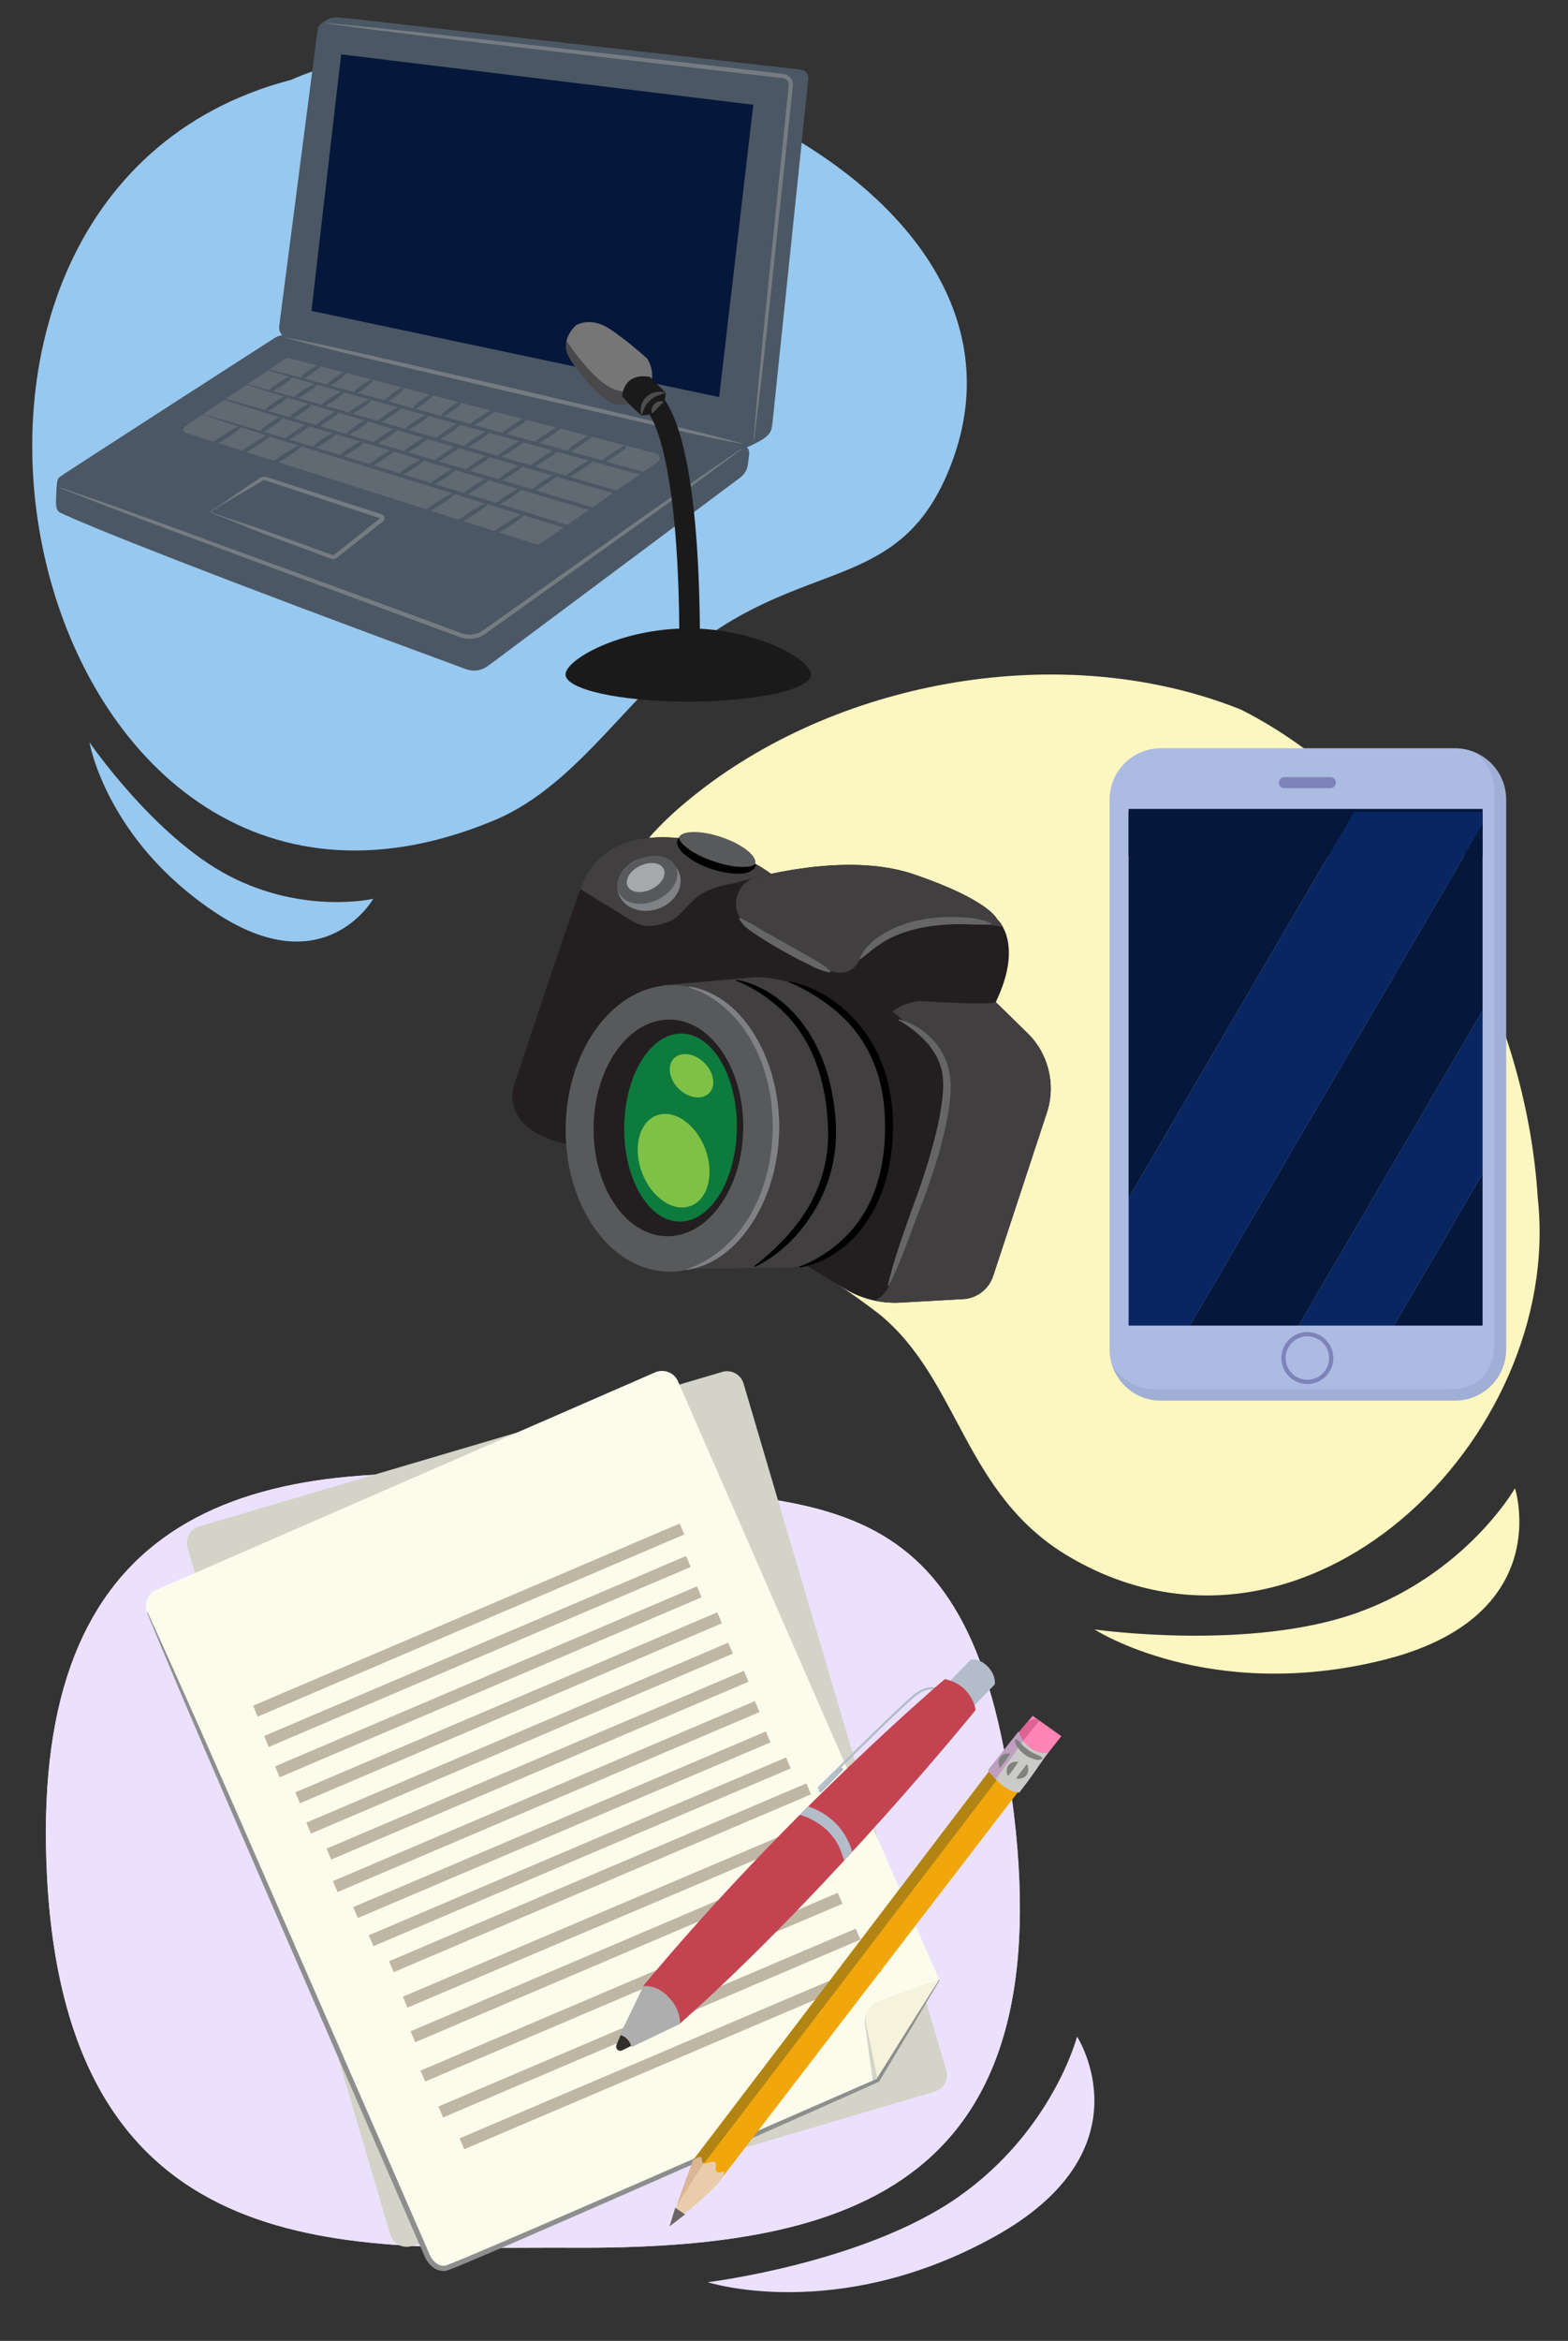 <?xml version="1.0" encoding="utf-8"?>
<!-- Generator: Adobe Illustrator 25.4.1, SVG Export Plug-In . SVG Version: 6.00 Build 0)  -->
<svg version="1.1" id="Layer_1" xmlns="http://www.w3.org/2000/svg" xmlns:xlink="http://www.w3.org/1999/xlink" x="0px" y="0px"
	 viewBox="0 0 380 567.085" style="enable-background:new 0 0 380 567.085;" xml:space="preserve">
<rect x="0" y="0" width="380" height="567.085" fill="#333333" stroke="none"/>
<path style="fill:#97C8EF;" d="M21.679,179.817c0,0,15.772,22.976,33.882,32.383c18.11,9.407,34.897,5.538,34.897,5.538
	s-11.819,20.892-38.285,3.317S21.679,179.817,21.679,179.817z"/>
<g id="gegb8_x5F_01.205e_00000121258011039506417150000014719707474516256445_">
	<g>
		<defs>
			<path id="SVGID_1_" d="M245.136,434.97c-11.363-82.099-51.989-70.212-119.656-76.68C52.505,351.315,6.986,371.556,11.41,454.854
				c5.126,96.525,75.465,89.364,127.348,89.659C206.717,544.899,258.189,529.276,245.136,434.97z"/>
		</defs>
		<use xlink:href="#SVGID_1_"  style="overflow:visible;fill:#F2D7DC;"/>
		<clipPath id="SVGID_00000092449089910119300140000017855160194868419202_">
			<use xlink:href="#SVGID_1_"  style="overflow:visible;"/>
		</clipPath>
		<path style="clip-path:url(#SVGID_00000092449089910119300140000017855160194868419202_);fill:#EBE1FF;" d="M280.587,444.543
			c-6.626-107.508-72.521-111.864-153.543-107.077c-81.023,4.787-147.55-15.7-139.866,124.413
			C-3.919,624.24,59.697,573.743,140.72,568.956C221.743,564.169,290.44,604.409,280.587,444.543z"/>
	</g>
	<path style="fill:#D3D3C7;" d="M226.523,506.69L99.736,544.129c-2.196,0.648-4.501-0.606-5.149-2.802L45.452,374.934
		c-0.648-2.196,0.606-4.501,2.801-5.149l126.788-37.439c2.196-0.648,4.501,0.606,5.149,2.801l49.135,166.394
		C229.973,503.736,228.719,506.042,226.523,506.69z"/>
	<g>
		<g>
			<path style="fill:#FCFCED;" d="M209.638,490.439l1.906,13.853l-102.258,44.739c-2.143,0.938-4.641-0.042-5.575-2.187
				L35.732,390.701c-0.932-2.142,0.047-4.633,2.188-5.567l120.837-52.673c2.141-0.933,4.633,0.045,5.567,2.185l63.261,144.852
				l-14.624,5.4C210.69,485.736,209.308,488.041,209.638,490.439z"/>
			<path style="fill:#F6F3DD;" d="M212.721,503.97l14.865-24.473l-14.934,5.514c-2.057,0.76-3.25,2.91-2.806,5.057L212.721,503.97z"
				/>
			
				<line style="fill:none;stroke:#BFB6A4;stroke-width:2.878;stroke-miterlimit:10;" x1="61.902" y1="414.536" x2="165.277" y2="370.405"/>
			
				<line style="fill:none;stroke:#BFB6A4;stroke-width:2.878;stroke-miterlimit:10;" x1="64.565" y1="421.881" x2="166.819" y2="378.275"/>
			
				<line style="fill:none;stroke:#BFB6A4;stroke-width:2.878;stroke-miterlimit:10;" x1="67.229" y1="429.226" x2="169.483" y2="385.621"/>
			
				<line style="fill:none;stroke:#BFB6A4;stroke-width:2.878;stroke-miterlimit:10;" x1="72.135" y1="435.521" x2="174.389" y2="391.916"/>
			
				<line style="fill:none;stroke:#BFB6A4;stroke-width:2.878;stroke-miterlimit:10;" x1="74.798" y1="442.867" x2="177.052" y2="399.261"/>
			
				<line style="fill:none;stroke:#BFB6A4;stroke-width:2.878;stroke-miterlimit:10;" x1="79.704" y1="449.161" x2="180.837" y2="406.081"/>
			
				<line style="fill:none;stroke:#BFB6A4;stroke-width:2.878;stroke-miterlimit:10;" x1="81.246" y1="457.032" x2="183.5" y2="413.427"/>
			
				<line style="fill:none;stroke:#BFB6A4;stroke-width:2.878;stroke-miterlimit:10;" x1="86.152" y1="463.327" x2="186.164" y2="420.772"/>
			
				<line style="fill:none;stroke:#BFB6A4;stroke-width:2.878;stroke-miterlimit:10;" x1="89.937" y1="470.147" x2="191.07" y2="427.067"/>
			
				<line style="fill:none;stroke:#BFB6A4;stroke-width:2.878;stroke-miterlimit:10;" x1="94.843" y1="476.442" x2="195.976" y2="433.362"/>
			
				<line style="fill:none;stroke:#BFB6A4;stroke-width:2.878;stroke-miterlimit:10;" x1="98.195" y1="485.027" x2="197.084" y2="442.998"/>
			
				<line style="fill:none;stroke:#BFB6A4;stroke-width:2.878;stroke-miterlimit:10;" x1="100.063" y1="493.414" x2="201.196" y2="450.333"/>
			
				<line style="fill:none;stroke:#BFB6A4;stroke-width:2.878;stroke-miterlimit:10;" x1="102.475" y1="502.937" x2="203.608" y2="459.857"/>
			
				<line style="fill:none;stroke:#BFB6A4;stroke-width:2.878;stroke-miterlimit:10;" x1="106.815" y1="511.631" x2="207.948" y2="468.55"/>
		</g>
		
			<line style="fill:none;stroke:#BFB6A4;stroke-width:2.878;stroke-miterlimit:10;" x1="111.944" y1="519.345" x2="213.077" y2="476.265"/>
	</g>
	<g>
		<path style="fill:#8E8E8E;" d="M35.805,390.669c10.059,21.965,19.709,44.106,29.369,66.243l28.992,66.405l7.237,16.606
			l1.803,4.154l0.902,2.077c0.245,0.66,0.663,1.193,1.129,1.687c0.97,0.96,2.164,1.409,3.488,0.709
			c0.639-0.219,1.355-0.525,2.048-0.807l2.089-0.856c11.123-4.678,22.198-9.505,33.274-14.316l66.41-28.997l-0.192,0.168
			l7.567-12.066l7.636-12.024c0.023-0.037,0.072-0.048,0.109-0.024c0.036,0.023,0.047,0.071,0.026,0.107l-7.268,12.25l-7.337,12.207
			c-0.046,0.076-0.112,0.132-0.187,0.166l-0.006,0.003c-22.039,9.891-44.161,19.592-66.286,29.291
			c-11.07,4.835-22.129,9.682-33.263,14.392l-2.1,0.865c-0.705,0.287-1.374,0.583-2.165,0.853c-0.396,0.118-0.733,0.314-1.178,0.363
			c-0.443,0.062-0.907,0.029-1.345-0.075c-0.889-0.204-1.629-0.729-2.221-1.313c-0.573-0.591-1.094-1.286-1.384-2.043l-0.906-2.076
			l-1.812-4.151l-7.226-16.615l-28.862-66.48c-9.625-22.158-19.26-44.312-28.485-66.642c-0.017-0.04,0.003-0.087,0.043-0.103
			C35.742,390.613,35.787,390.631,35.805,390.669z"/>
	</g>
	<g id="pencil_00000069388928585216352350000017084463423312637576_">
		<g>
			<g>
				<defs>
					<path id="SVGID_00000008129014958605992370000010592436046248506543_" d="M245.949,420.879c4.074-0.841,6.61,1.66,7.092,4.988
						l-77.96,101.581l-7.098-4.156L245.949,420.879z"/>
				</defs>
				<use xlink:href="#SVGID_00000008129014958605992370000010592436046248506543_"  style="overflow:visible;fill:#F1A70B;"/>
				<clipPath id="SVGID_00000155868024676191781080000005014044966423254447_">
					<use xlink:href="#SVGID_00000008129014958605992370000010592436046248506543_"  style="overflow:visible;"/>
				</clipPath>
				
					<polygon style="opacity:0.7;clip-path:url(#SVGID_00000155868024676191781080000005014044966423254447_);fill:#977617;" points="
					245.644,418.431 250.998,418.902 166.927,528.894 166.569,522.286 				"/>
			</g>
			<g>
				<defs>
					<path id="XMLID_00000065767524571716439910000009339040538221042308_" d="M175.16,527.337c1.027-2.33-0.697-0.583-1.427-1.186
						c-0.73-0.602,0.224-1.974-0.547-2.398c-0.77-0.423-2.315,0.783-2.901,0.156c-0.238-0.255-0.127-0.842-0.284-1.184
						c-0.284-0.62-2.018,0.567-2.018,0.567s-5.85,15.472-4.986,14.971C166.771,536.073,174.379,529.108,175.16,527.337z"/>
				</defs>
				<use xlink:href="#XMLID_00000065767524571716439910000009339040538221042308_"  style="overflow:visible;fill:#EACBAB;"/>
				<clipPath id="XMLID_00000102523900501454254900000004200159544098914190_">
					<use xlink:href="#XMLID_00000065767524571716439910000009339040538221042308_"  style="overflow:visible;"/>
				</clipPath>
				
					<polygon style="opacity:0.5;clip-path:url(#XMLID_00000102523900501454254900000004200159544098914190_);fill:#CAA37A;" points="
					171.381,522.638 157.354,544.805 152.783,543.356 167.496,520.238 				"/>
				<path style="clip-path:url(#XMLID_00000102523900501454254900000004200159544098914190_);fill:#00452B;" d="M153.595,549.885
					c2.099-2.052,5.713-4.641,7.516-7.048c0.547-2.035-1.006-2.685-2.94-1.687c-2.363,2.386-3.692,5.95-3.973,8.536"/>
			</g>
		</g>
		<g>
			<defs>
				<polygon id="XMLID_00000142879723591633032220000005767934211191008410_" points="253.079,425.833 257.216,420.587 
					250.267,415.659 245.681,421.075 				"/>
			</defs>
			<use xlink:href="#XMLID_00000142879723591633032220000005767934211191008410_"  style="overflow:visible;fill:#FF85B4;"/>
			<clipPath id="XMLID_00000121965795577302070700000005710544219823032460_">
				<use xlink:href="#XMLID_00000142879723591633032220000005767934211191008410_"  style="overflow:visible;"/>
			</clipPath>
			<path style="clip-path:url(#XMLID_00000121965795577302070700000005710544219823032460_);fill:#DC6393;" d="M252.112,416.59
				l-5.638,6.971l-1.593-2.018C244.881,421.543,248.159,415.538,252.112,416.59z"/>
		</g>
		<g>
			<defs>
				<path id="XMLID_00000085237771514294163870000009569466425856624800_" d="M247.041,434.236c3.381-4.353,4.155-5.691,6.866-9.579
					c-3.855,0.371-6.371-2.992-7.09-5.131l-7.363,9.283C239.411,428.826,243.435,434.366,247.041,434.236z"/>
			</defs>
			<use xlink:href="#XMLID_00000085237771514294163870000009569466425856624800_"  style="overflow:visible;fill:#CACAC9;"/>
			<clipPath id="XMLID_00000081632324232068933770000018006430361233826480_">
				<use xlink:href="#XMLID_00000085237771514294163870000009569466425856624800_"  style="overflow:visible;"/>
			</clipPath>
			<polygon style="clip-path:url(#XMLID_00000081632324232068933770000018006430361233826480_);fill:#BF9EC0;" points="
				248.393,421.179 239.312,433.854 236.94,431.192 247.039,418.262 			"/>
		</g>
		<g>
			<g>
				<path style="fill:#818280;" d="M246.288,430.794c0.374-0.602,0.815-1.152,1.221-1.729c0.451-0.543,0.865-1.114,1.347-1.633
					c0.022-0.024,0.059-0.025,0.083-0.003c0.007,0.006,0.012,0.014,0.015,0.022l0.029,0.077c0.23,0.619,0.249,1.077,0.192,1.478
					c-0.057,0.4-0.188,0.744-0.403,1.023c-0.208,0.285-0.508,0.499-0.877,0.661c-0.371,0.16-0.819,0.262-1.479,0.201l-0.082-0.008
					c-0.032-0.003-0.056-0.031-0.053-0.063C246.281,430.811,246.284,430.802,246.288,430.794z"/>
			</g>
			<g>
				<path style="fill:none;" d="M248.021,426.88"/>
			</g>
			<g>
				<path style="fill:none;" d="M245.198,430.657"/>
			</g>
			<g>
				<path style="fill:#818280;" d="M244.191,430.098c-0.233-0.596-0.258-1.04-0.21-1.429c0.035-0.399,0.193-0.707,0.375-0.998
					c0.119-0.125,0.228-0.257,0.36-0.372c0.16-0.094,0.28-0.218,0.48-0.283c0.357-0.161,0.789-0.267,1.43-0.219l0.08,0.006
					c0.031,0.002,0.054,0.029,0.052,0.061c-0.001,0.009-0.004,0.018-0.008,0.025c-0.352,0.589-0.772,1.13-1.156,1.696
					c-0.428,0.534-0.82,1.094-1.279,1.605c-0.021,0.023-0.057,0.025-0.08,0.004c-0.007-0.006-0.012-0.013-0.015-0.021
					L244.191,430.098z"/>
			</g>
			<g>
				<path style="fill:none;" d="M245.608,426.065"/>
			</g>
			<g>
				<path style="fill:none;" d="M243.173,429.365"/>
			</g>
			<g>
				<path style="fill:#818280;" d="M242.226,428.122c-0.233-0.596-0.258-1.04-0.21-1.429c0.035-0.399,0.193-0.707,0.375-0.998
					c0.119-0.125,0.228-0.257,0.36-0.372c0.16-0.094,0.28-0.218,0.48-0.283c0.357-0.161,0.789-0.267,1.43-0.219l0.08,0.006
					c0.031,0.002,0.054,0.029,0.052,0.061c-0.001,0.009-0.004,0.018-0.008,0.025c-0.352,0.589-0.772,1.13-1.156,1.696
					c-0.428,0.534-0.82,1.094-1.279,1.605c-0.021,0.023-0.057,0.025-0.08,0.004c-0.007-0.006-0.012-0.013-0.015-0.021
					L242.226,428.122z"/>
			</g>
			<g>
				<path style="fill:none;" d="M244.105,423.71"/>
			</g>
			<g>
				<path style="fill:none;" d="M241.67,427.01"/>
			</g>
		</g>
		<g>
			<path style="fill:#818280;" d="M252.622,426.041c-0.781,0.531-1.538,0.245-2.237,0.04c-0.713-0.22-1.392-0.561-2.007-0.991
				c-0.596-0.453-1.163-0.956-1.595-1.563c-0.453-0.577-0.896-1.208-0.768-2.079c0.009-0.059,0.064-0.101,0.123-0.092
				c0.008,0.001,0.016,0.003,0.024,0.006l0.007,0.003c0.817,0.326,1.111,0.872,1.581,1.327c0.446,0.462,0.94,0.864,1.457,1.225
				c0.503,0.384,1.065,0.68,1.639,0.96c0.589,0.288,1.184,0.353,1.783,0.99l0.012,0.012c0.041,0.043,0.039,0.111-0.005,0.152
				C252.631,426.034,252.626,426.038,252.622,426.041z"/>
		</g>
		<polygon style="fill:#6B6665;" points="163.644,534.812 166.03,536.452 162.259,539.346 		"/>
	</g>
	<g>
		
			<line style="fill:none;stroke:#B2BDC9;stroke-width:0.822;stroke-linecap:round;stroke-miterlimit:10;" x1="203.887" y1="428.625" x2="198.82" y2="433.791"/>
		<path style="fill:none;stroke:#B2BDC9;stroke-width:0.548;stroke-linecap:round;stroke-miterlimit:10;" d="M228.278,409.759
			c0,0-2.737-2.239-6.659,0.963s-23.179,22.417-23.179,22.417"/>
		<path style="fill:#332F28;" d="M150.744,492.189l-1.342,3.168c-0.369,0.921,0.563,1.794,1.387,1.34l3.109-1.532L150.744,492.189z"
			/>
		<path style="fill:#B2BDC9;" d="M241.079,408.053l-6.099,6.319c0,0,0.1-1.67-2.072-3.896c-2.172-2.226-3.793-2.092-3.793-2.092
			l6.099-6.319c0,0,2.003-0.551,4.175,1.675C241.499,405.941,241.079,408.053,241.079,408.053z"/>
		<g>
			<g>
				<path id="XMLID_00000155860484585233441080000009165937415372679838_" style="fill:#C34450;" d="M228.981,406.763
					c0,0-38.212,32.35-73.082,74.31c1.617,4.141,3.048,9.634,8.859,9.185c36.235-32.217,71.695-76.007,71.695-76.007
					s-0.329-2.555-2.537-4.867C231.904,407.294,228.981,406.763,228.981,406.763z"/>
			</g>
			<g>
				<defs>
					<path id="SVGID_00000065072306312020539240000014902538099624519606_" d="M228.981,406.763c0,0-38.212,32.35-73.082,74.31
						c1.617,4.141,3.048,9.634,8.859,9.185c36.235-32.217,71.695-76.007,71.695-76.007s-0.329-2.555-2.537-4.867
						C231.904,407.294,228.981,406.763,228.981,406.763z"/>
				</defs>
				<clipPath id="SVGID_00000109031068816562748110000014046452066835681953_">
					<use xlink:href="#SVGID_00000065072306312020539240000014902538099624519606_"  style="overflow:visible;"/>
				</clipPath>
				<g style="clip-path:url(#SVGID_00000109031068816562748110000014046452066835681953_);">
					<path style="fill:#B2BDC9;" d="M190.206,436.607c1.155-0.036,2.149,0.15,3.267,0.384c1.056,0.21,2.088,0.481,3.131,0.9
						c2.051,0.752,3.929,1.933,5.536,3.433c1.608,1.5,2.858,3.357,3.741,5.421c0.821,2.04,1.322,4.166,1.406,6.266
						c0.049,0.59-0.443,1.105-1.033,1.154c-0.59,0.049-1.068-0.357-1.141-0.886l0,0c-0.305-1.904-0.843-3.76-1.579-5.48
						s-1.839-3.233-3.189-4.487c-1.35-1.254-2.946-2.251-4.64-3.002c-0.859-0.345-1.805-0.653-2.714-0.875
						c-0.909-0.222-1.904-0.407-2.739-0.457l-0.061-0.025c-0.626-0.038-1.056-0.566-1.018-1.193
						C189.174,437.048,189.641,436.594,190.206,436.607z"/>
				</g>
			</g>
		</g>
		<path style="fill:#AFAEAE;" d="M150.175,493.031c1.216-0.011,2.713,1.588,2.822,2.914l11.823-5.662c0,0,0.262-3.316-2.757-6.452
			c-2.994-3.197-6.127-2.672-6.127-2.672L150.175,493.031z"/>
	</g>
</g>
<g>
	<path style="fill:#FCF6C0;" d="M171.045,190.493c35.463-26.638,88.272-35.225,129.742-18.571
		c42.602,21.592,68.979,71.67,71.892,118.339c6.35,58.415-56.621,120.031-113.354,86.983
		c-25.866-15.068-26.634-42.931-46.294-58.938c-28.464-21.882-67.463-36.329-68.761-75.506
		C143.412,216.883,154.249,203.189,171.045,190.493z"/>
	<g>
		<path style="fill:#ACBBE2;" d="M352.59,339.313l-71.255-0.001c-6.864,0-12.428-5.564-12.428-12.428l-0.001-133.193
			c0-6.864,5.564-12.428,12.428-12.428l71.255,0.001c6.864,0,12.428,5.564,12.428,12.428l0.001,133.193
			C365.018,333.748,359.454,339.313,352.59,339.313z"/>
		<g>
			<defs>
				<path id="SVGID_00000010279476211467311290000010709701497634410917_" d="M352.59,339.313l-71.255-0.001
					c-6.864,0-12.428-5.564-12.428-12.428l-0.001-133.193c0-6.864,5.564-12.428,12.428-12.428l71.255,0.001
					c6.864,0,12.428,5.564,12.428,12.428l0.001,133.193C365.018,333.748,359.454,339.313,352.59,339.313z"/>
			</defs>
			<clipPath id="SVGID_00000087382224989647411460000014521884587544623019_">
				<use xlink:href="#SVGID_00000010279476211467311290000010709701497634410917_"  style="overflow:visible;"/>
			</clipPath>
			<path style="opacity:0.2;clip-path:url(#SVGID_00000087382224989647411460000014521884587544623019_);fill:#727FA4;" d="
				M366.65,175.308l-23.735-0.007l-0.013,4.534l7.181,0c6.724,0,12.174,5.451,12.174,12.174l-0.001,132.393
				c-0.013,8.133-3.772,12.405-12.189,12.173l-70.1,0c-6.723,0-12.174-5.45-12.174-12.174l-0.001-1.142l-13.208,0l0,21.643
				c0,0,112.667,0.002,112.067,0.002C366.053,344.905,366.65,175.308,366.65,175.308z"/>
		</g>
		<rect x="273.516" y="195.97" style="fill:#05173A;" width="85.783" height="11.438"/>
		<g>
			<path style="fill:#7E84B9;" d="M322.396,190.946l-11.111,0c-0.537,0-1.053-0.3-1.252-0.799c-0.386-0.97,0.318-1.892,1.238-1.892
				l11.111,0c0.537,0,1.053,0.3,1.252,0.799C324.02,190.024,323.316,190.946,322.396,190.946z"/>
		</g>
		<g>
			<path style="fill:#7E84B9;" d="M316.833,335.29c-3.474,0-6.3-2.826-6.3-6.3c0-3.474,2.826-6.3,6.3-6.3c3.474,0,6.3,2.826,6.3,6.3
				C323.133,332.464,320.307,335.29,316.833,335.29z M316.833,323.726c-2.903,0-5.265,2.362-5.265,5.265
				c0,2.903,2.362,5.264,5.265,5.264s5.264-2.362,5.264-5.264C322.098,326.087,319.736,323.726,316.833,323.726z"/>
		</g>
	</g>
	<g>
		<g>
			<defs>
				<path id="XMLID_00000100360249517247911490000002255048829950454434_" d="M233.392,314.713l-15.215,0.848
					c-4.757,0.265-9.482-0.921-13.55-3.402l-54.03-32.952c-3.63-2.214-4.951-6.844-3.036-10.64l22.29-44.18
					c1.774-3.517,5.799-5.266,9.578-4.154c15.691,4.616,54.345,15.991,55.117,16.253c0.565,0.191,8.229,7.659,14.515,13.847
					c5.075,4.996,6.874,12.435,4.648,19.199l-13.021,39.584C239.639,312.305,236.744,314.526,233.392,314.713z"/>
			</defs>
			<use xlink:href="#XMLID_00000100360249517247911490000002255048829950454434_"  style="overflow:visible;fill:#231F20;"/>
			<clipPath id="XMLID_00000053514990081423881750000017497471270621656248_">
				<use xlink:href="#XMLID_00000100360249517247911490000002255048829950454434_"  style="overflow:visible;"/>
			</clipPath>
			<path style="clip-path:url(#XMLID_00000053514990081423881750000017497471270621656248_);fill:#423F40;" d="M208.634,316.051
				c3.352-0.187,6.247-2.408,7.296-5.596l13.021-39.584c2.225-6.765,0.427-14.204-4.648-19.199l-36.277-30.128l52.39,5.587
				l28.575,29.66l-20.174,57.983l-39.665,6.283L208.634,316.051z"/>
		</g>
		<g>
			<defs>
				<path id="XMLID_00000108297652441997124510000012416067655568927909_" d="M189.136,213.741
					c-0.855-1.73-16.517-12.897-33.137-10.603c0,0-11.004,0.595-15.046,11.469c-4.042,10.874-15.642,46.194-15.642,46.194
					s-8.705,16.137,22.457,17.686l14.239-0.58L189.136,213.741z"/>
			</defs>
			<use xlink:href="#XMLID_00000108297652441997124510000012416067655568927909_"  style="overflow:visible;fill:#231F20;"/>
			<clipPath id="XMLID_00000147914049285513794250000011251551674575244674_">
				<use xlink:href="#XMLID_00000108297652441997124510000012416067655568927909_"  style="overflow:visible;"/>
			</clipPath>
			<path style="clip-path:url(#XMLID_00000147914049285513794250000011251551674575244674_);fill:#423F40;" d="M192.51,213.88
				c0,0-14.678-1.999-22.465,2.655c-3.236,1.934-5.205,5.782-7.994,6.745c-4.29,1.482-6.284,1.601-10.07-0.902
				c-3.524-2.33-17.777-10.446-17.452-11.928c0.496-2.263,19.173-17.543,20.146-18.024c0.973-0.481,26.51,4.656,26.51,4.656
				L192.51,213.88z"/>
		</g>
		<g>
			<defs>
				<path id="XMLID_00000129900601937704106380000007548251367824232597_" d="M241.649,222.687c0,0,6.606,5.613-0.297,20.019
					c-0.456,0.951-18.563-0.209-18.563-0.209s-8.587,0.179-13.251,11.562l-40.666-19.017l8.106-20.75c0,0,25.926-8.775,44.339-2.54
					C239.73,217.987,241.649,222.687,241.649,222.687z"/>
			</defs>
			<use xlink:href="#XMLID_00000129900601937704106380000007548251367824232597_"  style="overflow:visible;fill:#231F20;"/>
			<clipPath id="XMLID_00000000207577932509776740000003340962604172421283_">
				<use xlink:href="#XMLID_00000129900601937704106380000007548251367824232597_"  style="overflow:visible;"/>
			</clipPath>
			<path style="clip-path:url(#XMLID_00000000207577932509776740000003340962604172421283_);fill:#423F40;" d="M245.439,225.051
				c0,0-26.932-6.599-37.028,7.266c0,0-2.076,5.598-8.693,2.278c-6.617-3.321-19.844-11.58-19.844-11.58s-3.059-3.196-0.449-7.714
				c2.61-4.517,17.672-8.059,17.672-8.059l31.798,3.926l15.972,9.189L245.439,225.051z"/>
		</g>
		<g>
			<path style="fill:#423F40;" d="M182.879,236.748c13.67-0.277,34.03,11.95,33.047,37.182
				c-0.786,20.191-13.457,32.014-24.058,33.132l-31.336,0.438l0.142-68.828L182.879,236.748z"/>
			
				<ellipse transform="matrix(0.018 -1 1 0.018 -113.599 430.981)" style="fill:#58595B;" cx="162.528" cy="273.302" rx="34.7" ry="25.54"/>
			
				<ellipse transform="matrix(0.015 -1 1 0.015 -113.663 431.072)" style="fill:#231F20;" cx="161.931" cy="273.219" rx="26.244" ry="18.135"/>
			<g>
				<path style="fill:#808184;" d="M166.523,307.416c3.426-1.138,6.478-3.014,9.095-5.369c2.623-2.349,4.827-5.166,6.536-8.264
					c3.431-6.205,5.043-13.337,5.111-20.42c0.061-7.08-1.394-14.25-4.742-20.503c-1.669-3.118-3.835-5.966-6.443-8.332l-0.98-0.889
					c-0.344-0.274-0.705-0.527-1.056-0.792c-0.355-0.26-0.688-0.559-1.064-0.789l-1.13-0.693c-0.734-0.508-1.574-0.799-2.36-1.228
					c-0.804-0.388-1.667-0.621-2.504-0.971l0.043-0.19c3.605,0.543,7.037,2.26,9.856,4.629c2.831,2.381,5.088,5.375,6.86,8.59
					c3.539,6.468,5.107,13.863,5.112,21.183c-0.121,7.324-1.864,14.677-5.483,21.091c-1.82,3.185-4.098,6.158-6.94,8.526
					c-2.828,2.354-6.258,4.08-9.87,4.61L166.523,307.416z"/>
			</g>
			
				<ellipse transform="matrix(0.011 -1 1 0.011 -110.108 435.092)" style="fill:#0D7B3E;" cx="164.939" cy="273.219" rx="22.773" ry="13.646"/>
			
				<ellipse transform="matrix(0.936 -0.353 0.353 0.936 -88.718 75.707)" style="fill:#7FC146;" cx="163.192" cy="281.072" rx="8.18" ry="11.707"/>
			
				<ellipse transform="matrix(0.703 -0.711 0.711 0.703 -135.517 196.635)" style="fill:#7FC146;" cx="167.64" cy="260.549" rx="4.417" ry="5.992"/>
		</g>
		
			<ellipse transform="matrix(0.954 -0.299 0.299 0.954 -56.822 56.813)" style="fill:#808184;" cx="157.313" cy="214.16" rx="7.771" ry="6.454"/>
		
			<ellipse transform="matrix(0.915 -0.404 0.404 0.915 -72.71 81.453)" style="fill:#58595B;" cx="156.809" cy="213.157" rx="7.588" ry="5.406"/>
		
			<ellipse transform="matrix(0.904 -0.428 0.428 0.904 -75.919 87.492)" style="fill:#A6A8AB;" cx="156.481" cy="212.465" rx="4.844" ry="3.146"/>
		
			<ellipse transform="matrix(0.321 -0.947 0.947 0.321 -77.367 304.512)" style="fill:#58595B;" cx="173.781" cy="206.237" rx="3.529" ry="9.787"/>
		<g>
			<path d="M164.625,203.129c0.073,0.463,0.308,0.755,0.566,1.048c0.242,0.293,0.559,0.561,0.862,0.831
				c0.622,0.544,1.316,1.065,2.07,1.505c1.518,0.869,3.151,1.586,4.835,2.148c1.677,0.582,3.408,1.013,5.143,1.248
				c0.867,0.106,1.734,0.121,2.562,0.077c0.407-0.025,0.824-0.047,1.198-0.132c0.382-0.081,0.752-0.178,1.076-0.508l0.224,0.076
				c0.022,0.563-0.396,1.076-0.828,1.388c-0.447,0.337-0.944,0.507-1.438,0.647c-0.994,0.228-1.98,0.215-2.945,0.17
				c-1.933-0.111-3.802-0.546-5.614-1.129c-1.793-0.638-3.545-1.426-5.146-2.515c-0.792-0.555-1.585-1.14-2.243-1.921
				c-0.312-0.409-0.602-0.849-0.755-1.391c-0.149-0.515-0.167-1.185,0.209-1.616L164.625,203.129z"/>
		</g>
		<g>
			<path style="fill:#666667;" d="M240.083,223.901c-2.932,0.266-5.715-0.072-8.549-0.004c-2.82,0.071-5.632,0.315-8.367,0.891
				c-2.74,0.539-5.399,1.423-7.854,2.7c-2.467,1.309-4.505,3.092-6.806,4.9l-0.189-0.142c0.597-1.36,1.487-2.587,2.557-3.626
				c1.09-1.017,2.316-1.884,3.599-2.639c1.295-0.735,2.64-1.381,4.035-1.889c1.398-0.495,2.826-0.892,4.268-1.204
				c2.896-0.571,5.837-0.803,8.76-0.732c2.907,0.098,5.876,0.206,8.594,1.513L240.083,223.901z"/>
		</g>
		<g>
			<path style="fill:#666667;" d="M217.874,246.919c2.939,0.802,5.667,2.416,7.855,4.634c1.124,1.085,2.007,2.402,2.793,3.764
				c0.692,1.41,1.309,2.891,1.558,4.456c0.069,0.389,0.159,0.776,0.209,1.167l0.071,1.18c0.076,0.796,0.033,1.561-0.003,2.327
				c-0.015,0.771-0.092,1.53-0.179,2.288c-0.069,0.762-0.174,1.515-0.3,2.264c-0.467,3.003-1.13,5.956-1.911,8.869
				c-1.593,5.81-3.633,11.502-5.846,17.057c-2.077,5.605-4.039,11.247-6.748,16.629l-0.222-0.08
				c1.327-5.881,3.4-11.503,5.359-17.162c2.082-5.609,4.053-11.207,5.586-16.95c0.777-2.862,1.455-5.748,1.926-8.654
				c0.433-2.897,0.823-5.859,0.347-8.618c-0.191-1.402-0.721-2.725-1.313-4.005c-0.693-1.23-1.453-2.444-2.439-3.492
				c-1.901-2.147-4.251-3.956-6.825-5.452L217.874,246.919z"/>
		</g>
		<g>
			<path style="fill:#666667;" d="M201.171,235.57c-2.267-0.28-4.107-1.394-6.034-2.334c-1.921-0.954-3.81-1.971-5.689-3.01
				c-1.861-1.072-3.717-2.154-5.518-3.345c-1.764-1.196-3.751-2.289-4.843-4.387l0.18-0.153c0.983,0.492,1.91,0.933,2.835,1.458
				c0.91,0.526,1.805,1.092,2.73,1.613l5.566,3.125l5.562,3.166c1.841,1.086,3.785,1.971,5.318,3.656L201.171,235.57z"/>
		</g>
		<g>
			<path d="M191.266,237.73c7.441,1.457,14.028,6.284,18.451,12.471c2.237,3.099,3.886,6.609,4.987,10.257
				c1.079,3.661,1.617,7.461,1.715,11.253c0.041,3.791-0.247,7.585-1.033,11.308c-0.787,3.717-2.056,7.358-3.934,10.693
				c-1.892,3.316-4.356,6.344-7.38,8.692c-3.018,2.329-6.539,4.058-10.282,4.647l-0.048-0.231c1.74-0.615,3.394-1.454,4.959-2.394
				c1.572-0.931,3.051-2.002,4.426-3.184c2.765-2.345,5.095-5.181,6.845-8.356c3.505-6.381,4.674-13.853,4.506-21.134
				c-0.055-3.648-0.532-7.286-1.521-10.782c-1.011-3.482-2.538-6.826-4.629-9.79c-2.046-3.003-4.694-5.554-7.589-7.754
				c-2.916-2.178-6.101-4.056-9.531-5.468L191.266,237.73z"/>
		</g>
		<g>
			<path d="M178.43,237.345c3.603,0.602,6.975,2.262,9.926,4.433c2.939,2.202,5.464,4.96,7.46,8.041
				c2.034,3.064,3.514,6.461,4.612,9.948c1.059,3.504,1.697,7.117,2.011,10.744c0.728,7.273-0.712,14.85-4.239,21.288
				c-1.743,3.225-3.93,6.208-6.501,8.799c-2.578,2.577-5.516,4.814-8.82,6.336l-0.114-0.207c2.857-2.152,5.461-4.575,7.834-7.174
				c2.363-2.607,4.487-5.438,6.094-8.556c1.633-3.097,2.796-6.436,3.42-9.871c0.677-3.439,0.684-6.946,0.415-10.458
				c-0.266-3.517-0.846-7.007-1.826-10.381c-1.018-3.355-2.397-6.614-4.302-9.549c-1.859-2.966-4.263-5.56-6.963-7.778
				c-2.712-2.199-5.73-4.102-9.058-5.384L178.43,237.345z"/>
		</g>
	</g>
	<g>
		<polygon style="fill:#05173A;" points="273.519,196.705 273.517,290.227 328.147,196.704 		"/>
		<g>
			<path style="fill:none;" d="M352.565,181.539h-15.559l-8.859,15.165l31.152-0.001l0,2.986l5.247-8.982
				C363.112,185.427,358.298,181.539,352.565,181.539z"/>
			<polygon style="fill:#082661;" points="328.147,196.704 273.517,290.227 273.516,321.127 288.363,321.127 359.299,199.689 
				359.299,196.703 			"/>
			<polygon style="fill:#082661;" points="337.83,321.126 359.297,284.375 359.298,244.776 314.699,321.126 			"/>
			<polygon style="fill:#05173A;" points="314.699,321.126 359.298,244.776 359.299,199.689 288.363,321.127 			"/>
			<polygon style="fill:#05173A;" points="359.296,321.125 359.297,284.375 337.83,321.126 			"/>
		</g>
	</g>
</g>
<g>
	<path style="fill:#97C8EF;" d="M70.479,19.36c-109.059,28.497-64.726,225.6,48.193,179.817
		c20.084-7.804,32.323-28.945,48.915-42.131c27.117-21.551,49.442-13.737,61.721-41.644C260.845,43.73,135.383-8.864,70.479,19.36z"
		/>
</g>
<path style="fill:#FCF6C0;" d="M265.255,394.742c0,0,37.757,5.376,64.004-4.167c26.247-9.542,37.89-30.042,37.89-30.042
	s10.113,31.253-32.102,41.654S265.255,394.742,265.255,394.742z"/>
<path style="fill:#EBE1FF;" d="M171.512,552.87c0,0,37.858-4.617,60.725-20.649c22.867-16.033,28.786-38.853,28.786-38.853
	s17.884,27.553-20.18,48.563C202.779,562.941,171.512,552.87,171.512,552.87z"/>
<g>
	<g id="laptop_1_">
		<g>
			<g>
				<defs>
					<path id="XMLID_19_" d="M179.699,107.46L70.385,81.292c-1.347-0.322-2.767-0.079-3.931,0.672c0,0-50.989,32.81-51.99,33.615
						c-0.604,0.485-0.734,1.278-0.866,4.952c-0.075,2.083-0.049,2.845,0.807,3.572c6.523,3.193,38.375,15.879,98.315,37.927
						c2.27,0.835,4.078,0.391,5.721-0.836l60.977-45.519c1.09-0.814,1.768-2.064,1.855-3.422l0.303-2.249
						C181.653,108.812,180.861,107.738,179.699,107.46z"/>
				</defs>
				<use xlink:href="#XMLID_19_"  style="overflow:visible;fill:#4B5764;"/>
				<clipPath id="XMLID_00000039851012841314783630000008252320797678370176_">
					<use xlink:href="#XMLID_19_"  style="overflow:visible;"/>
				</clipPath>
				<path style="clip-path:url(#XMLID_00000039851012841314783630000008252320797678370176_);fill:#4B5764;" d="M179.928,100.586
					L70.614,74.418c-1.347-0.322-2.767-0.08-3.931,0.672l-52.238,33.764c-1.252,0.809-1.991,2.212-1.951,3.701l1.618,2.211
					c-0.168,1.318-0.665,2.67,0.574,3.436l97.032,35.686c1.926,0.705,4.078,0.391,5.721-0.836l62.209-44.252
					c1.09-0.814,1.768-2.064,1.855-3.422l0.303-2.249C181.882,101.938,181.089,100.864,179.928,100.586z"/>
			</g>
			<path style="fill:#616A73;" d="M158.987,109.858L70.186,86.797c-0.431-0.112-0.89-0.033-1.258,0.216l-24.19,16.361
				c-0.561,0.379-0.437,1.239,0.208,1.444l84.803,26.972c0.459,0.146,0.96,0.07,1.355-0.205l28.254-19.647
				C160.176,111.372,159.95,110.108,158.987,109.858z"/>
			<path style="fill:#4B5764;" d="M187.189,102.614l8.701-83.435c0.133-1.096-0.612-2.104-1.699-2.298L84.227,4.411
				c-1.958-0.065-4.146-0.941-6.591,1.557c-1.791,1.83-3.754,69.175-3.754,69.175c-0.187,1.319,0.66,2.563,1.955,2.873
				c0,0,102.767,29.707,105.529,30.205C186.283,105.944,186.91,105.122,187.189,102.614z"/>
			<path style="fill:#4B5764;" d="M182.688,106.525l8.962-85.79c0.133-1.096-0.612-2.104-1.699-2.298L79.027,5.609
				c-0.974-0.173-1.897,0.495-2.036,1.474l-9.329,71.913c-0.187,1.319,0.66,2.563,1.955,2.873l110.509,26.436
				C181.34,108.596,182.537,107.765,182.688,106.525z"/>
			<g>
				<g>
					<path style="fill:none;stroke:#4D4E4E;stroke-width:0.86;stroke-miterlimit:10;" d="M42.876,85.466"/>
				</g>
			</g>
			<g>
				<g>
					<line style="fill:#FFFFFF;" x1="156.711" y1="114.973" x2="61.675" y2="88.655"/>
					<path style="fill:#4B5764;" d="M156.596,115.388l-23.769-6.544l-23.748-6.617c-15.829-4.425-31.688-8.739-47.42-13.513
						l0.033-0.118c15.946,4,31.766,8.458,47.616,12.806l23.769,6.542l23.749,6.616L156.596,115.388z"/>
				</g>
				<g>
					<line style="fill:#FFFFFF;" x1="150.766" y1="119.666" x2="58.445" y2="92.739"/>
					<path style="fill:#4B5764;" d="M150.645,120.079l-23.091-6.696l-23.069-6.769c-15.376-4.526-30.783-8.942-46.058-13.816
						l0.034-0.118c15.499,4.102,30.865,8.662,46.263,13.111l23.091,6.694l23.07,6.768L150.645,120.079z"/>
				</g>
				<g>
					<line style="fill:#FFFFFF;" x1="144.94" y1="123.764" x2="49.775" y2="95.345"/>
					<path style="fill:#4B5764;" d="M144.817,124.175l-23.802-7.069l-23.78-7.142c-15.849-4.775-31.732-9.44-47.478-14.561
						l0.035-0.117c15.976,4.352,31.815,9.16,47.688,13.858l23.802,7.067l23.781,7.14L144.817,124.175z"/>
				</g>
				<g>
					<line style="fill:#FFFFFF;" x1="138.118" y1="127.828" x2="48.516" y2="100.196"/>
					<path style="fill:#4B5764;" d="M137.992,128.239l-22.412-6.872l-22.389-6.945c-14.922-4.643-29.878-9.177-44.693-14.166
						l0.036-0.117c15.052,4.222,29.964,8.898,44.909,13.465l22.412,6.871l22.39,6.944L137.992,128.239z"/>
				</g>
				<g>
					<line style="fill:#FFFFFF;" x1="69.657" y1="95.992" x2="64.222" y2="99.576"/>
					<path style="fill:#4B5764;" d="M69.691,96.044c-0.22,0.652-0.709,0.895-1.137,1.232c-0.432,0.33-0.882,0.633-1.33,0.94
						c-0.459,0.289-0.917,0.581-1.39,0.848c-0.472,0.27-0.909,0.593-1.578,0.564l-0.069-0.105c0.237-0.627,0.706-0.9,1.14-1.228
						c0.432-0.33,0.88-0.636,1.327-0.944c0.458-0.29,0.914-0.585,1.388-0.852c0.478-0.261,0.894-0.615,1.58-0.56L69.691,96.044z"/>
				</g>
				<g>
					<path style="fill:#4B5764;" d="M68.547,101.017c-0.208,0.657-0.694,0.909-1.117,1.253c-0.426,0.339-0.872,0.65-1.314,0.965
						c-0.454,0.298-0.907,0.598-1.376,0.874c-0.468,0.279-0.899,0.61-1.569,0.594L63.1,104.6c0.226-0.631,0.691-0.914,1.119-1.25
						c0.427-0.338,0.87-0.653,1.311-0.969c0.454-0.299,0.904-0.602,1.374-0.878c0.474-0.27,0.884-0.632,1.571-0.59L68.547,101.017z"
						/>
				</g>
				<g>
					<path style="fill:#4B5764;" d="M77.793,88.408c-0.147,0.618-0.575,0.834-0.938,1.142c-0.368,0.302-0.754,0.576-1.138,0.855
						c-0.396,0.261-0.79,0.525-1.201,0.764c-0.409,0.242-0.781,0.537-1.395,0.485l-0.072-0.104c0.165-0.593,0.571-0.839,0.941-1.138
						c0.368-0.302,0.752-0.579,1.135-0.859c0.395-0.262,0.787-0.529,1.198-0.768c0.415-0.233,0.766-0.559,1.397-0.481L77.793,88.408
						z"/>
				</g>
				<g>
					<path style="fill:#4B5764;" d="M83.876,90.217c-0.132,0.619-0.552,0.842-0.906,1.155c-0.359,0.307-0.736,0.588-1.111,0.872
						c-0.387,0.267-0.773,0.537-1.176,0.783c-0.401,0.248-0.765,0.549-1.376,0.507l-0.074-0.102c0.15-0.594,0.549-0.847,0.909-1.151
						c0.359-0.307,0.735-0.59,1.109-0.876c0.387-0.268,0.771-0.541,1.174-0.786c0.407-0.24,0.749-0.57,1.379-0.504L83.876,90.217z"
						/>
				</g>
				<g>
					<path style="fill:#4B5764;" d="M90.326,92.086c-0.132,0.619-0.552,0.842-0.906,1.155c-0.359,0.307-0.736,0.588-1.111,0.872
						c-0.387,0.267-0.773,0.537-1.176,0.783c-0.401,0.248-0.765,0.549-1.376,0.507l-0.074-0.102c0.15-0.594,0.549-0.847,0.909-1.151
						c0.359-0.307,0.735-0.59,1.109-0.876c0.387-0.268,0.771-0.541,1.174-0.786c0.407-0.24,0.749-0.57,1.379-0.504L90.326,92.086z"
						/>
				</g>
				<g>
					<path style="fill:#4B5764;" d="M97.866,94.032c-0.132,0.619-0.552,0.842-0.906,1.155c-0.359,0.307-0.736,0.588-1.111,0.872
						c-0.387,0.267-0.773,0.537-1.176,0.783c-0.401,0.248-0.765,0.549-1.376,0.507l-0.074-0.102c0.15-0.594,0.549-0.847,0.909-1.151
						c0.359-0.307,0.735-0.59,1.109-0.876c0.387-0.268,0.771-0.541,1.174-0.786c0.407-0.24,0.749-0.57,1.379-0.504L97.866,94.032z"
						/>
				</g>
				<g>
					<path style="fill:#4B5764;" d="M104.799,95.691c-0.132,0.619-0.552,0.842-0.906,1.155c-0.359,0.307-0.736,0.588-1.111,0.872
						c-0.387,0.267-0.773,0.537-1.176,0.783c-0.401,0.248-0.765,0.549-1.376,0.507l-0.074-0.102c0.15-0.594,0.549-0.847,0.909-1.151
						c0.359-0.307,0.735-0.59,1.109-0.876c0.387-0.268,0.771-0.541,1.174-0.786c0.407-0.24,0.749-0.57,1.379-0.504L104.799,95.691z"
						/>
				</g>
				<g>
					<path style="fill:#4B5764;" d="M111.694,97.502c-0.132,0.619-0.552,0.842-0.906,1.155c-0.359,0.307-0.736,0.588-1.111,0.872
						c-0.387,0.267-0.773,0.537-1.176,0.783c-0.401,0.248-0.765,0.549-1.376,0.507l-0.074-0.102c0.15-0.594,0.549-0.847,0.909-1.151
						c0.359-0.307,0.735-0.59,1.109-0.876c0.387-0.268,0.771-0.541,1.174-0.786c0.407-0.24,0.749-0.57,1.379-0.504L111.694,97.502z"
						/>
				</g>
				<g>
					<path style="fill:#4B5764;" d="M143.826,111.355c-0.327,0.717-0.92,1.022-1.453,1.422c-0.536,0.393-1.091,0.759-1.643,1.129
						c-0.563,0.352-1.125,0.706-1.703,1.036c-0.576,0.332-1.117,0.719-1.888,0.75l-0.069-0.106c0.343-0.691,0.917-1.027,1.455-1.418
						c0.537-0.393,1.089-0.762,1.64-1.132c0.563-0.353,1.122-0.71,1.7-1.04c0.582-0.324,1.103-0.741,1.89-0.747L143.826,111.355z"/>
				</g>
				<g>
					<path style="fill:#4B5764;" d="M135.214,108.979c-0.327,0.717-0.92,1.022-1.453,1.422c-0.536,0.393-1.091,0.759-1.643,1.129
						c-0.563,0.352-1.125,0.706-1.703,1.036c-0.576,0.332-1.117,0.719-1.888,0.75l-0.069-0.106c0.343-0.691,0.917-1.027,1.455-1.418
						c0.537-0.393,1.089-0.762,1.64-1.132c0.563-0.353,1.122-0.71,1.7-1.04c0.582-0.324,1.103-0.741,1.89-0.747L135.214,108.979z"/>
				</g>
				<g>
					<path style="fill:#4B5764;" d="M127.017,106.7c-0.327,0.717-0.92,1.022-1.453,1.422c-0.536,0.393-1.091,0.759-1.643,1.129
						c-0.563,0.352-1.125,0.706-1.703,1.036c-0.576,0.332-1.117,0.719-1.888,0.75l-0.069-0.106c0.343-0.691,0.917-1.027,1.455-1.418
						c0.537-0.393,1.089-0.762,1.64-1.132c0.563-0.353,1.122-0.71,1.7-1.04c0.582-0.324,1.103-0.741,1.89-0.747L127.017,106.7z"/>
				</g>
				<g>
					<path style="fill:#4B5764;" d="M118.905,104.341c-0.327,0.717-0.92,1.022-1.453,1.422c-0.536,0.393-1.091,0.759-1.643,1.129
						c-0.563,0.352-1.125,0.706-1.703,1.036c-0.576,0.332-1.117,0.719-1.888,0.75l-0.069-0.106c0.343-0.691,0.917-1.027,1.455-1.418
						c0.537-0.393,1.089-0.762,1.64-1.132c0.563-0.353,1.122-0.71,1.7-1.04c0.582-0.324,1.103-0.741,1.89-0.747L118.905,104.341z"/>
				</g>
				<g>
					<path style="fill:#4B5764;" d="M120.442,98.977c-0.327,0.717-0.92,1.022-1.453,1.422c-0.536,0.393-1.091,0.759-1.643,1.129
						c-0.563,0.352-1.125,0.706-1.703,1.036c-0.576,0.332-1.117,0.719-1.888,0.75l-0.069-0.106c0.343-0.691,0.917-1.027,1.455-1.418
						c0.537-0.393,1.089-0.762,1.64-1.132c0.563-0.353,1.122-0.71,1.7-1.04c0.582-0.324,1.103-0.741,1.89-0.747L120.442,98.977z"/>
				</g>
				<g>
					<path style="fill:#4B5764;" d="M136.112,103.332c-0.327,0.717-0.92,1.022-1.453,1.422c-0.536,0.393-1.091,0.759-1.643,1.129
						c-0.563,0.352-1.125,0.706-1.703,1.036c-0.576,0.332-1.117,0.719-1.888,0.75l-0.069-0.106c0.343-0.691,0.917-1.027,1.455-1.418
						c0.537-0.393,1.089-0.762,1.64-1.132c0.563-0.353,1.122-0.71,1.7-1.04c0.582-0.324,1.103-0.741,1.89-0.747L136.112,103.332z"/>
				</g>
				<g>
					<path style="fill:#4B5764;" d="M128.231,101.076c-0.327,0.717-0.92,1.022-1.453,1.422c-0.536,0.393-1.091,0.759-1.643,1.129
						c-0.563,0.352-1.125,0.706-1.703,1.036c-0.576,0.332-1.117,0.719-1.888,0.75l-0.069-0.106c0.343-0.691,0.917-1.027,1.455-1.418
						c0.537-0.393,1.089-0.762,1.64-1.132c0.563-0.353,1.122-0.71,1.7-1.04c0.582-0.324,1.103-0.741,1.89-0.747L128.231,101.076z"/>
				</g>
				<g>
					<path style="fill:#4B5764;" d="M111.693,102.596c-0.266,0.685-0.803,0.961-1.279,1.33c-0.479,0.363-0.977,0.699-1.472,1.039
						c-0.506,0.322-1.011,0.647-1.533,0.947c-0.519,0.303-1.003,0.659-1.721,0.663l-0.07-0.105c0.283-0.659,0.8-0.966,1.281-1.326
						c0.479-0.363,0.975-0.702,1.469-1.043c0.506-0.323,1.009-0.651,1.53-0.95c0.525-0.294,0.989-0.681,1.723-0.66L111.693,102.596z
						"/>
				</g>
				<g>
					<path style="fill:#4B5764;" d="M143.955,105.131c-0.298,0.716-0.873,1.026-1.384,1.429c-0.515,0.397-1.049,0.767-1.581,1.141
						c-0.543,0.356-1.085,0.715-1.643,1.049c-0.556,0.337-1.077,0.727-1.834,0.768l-0.071-0.104c0.316-0.69,0.869-1.031,1.387-1.425
						c0.516-0.397,1.048-0.769,1.578-1.144c0.542-0.357,1.082-0.719,1.64-1.053c0.562-0.328,1.062-0.749,1.837-0.764
						L143.955,105.131z"/>
				</g>
				<g>
					<path style="fill:#4B5764;" d="M151.824,108.129c-0.266,0.685-0.803,0.961-1.279,1.33c-0.479,0.363-0.977,0.699-1.472,1.039
						c-0.506,0.322-1.011,0.647-1.533,0.947c-0.519,0.303-1.003,0.659-1.721,0.663l-0.07-0.105c0.283-0.659,0.8-0.966,1.281-1.326
						c0.479-0.363,0.975-0.702,1.469-1.043c0.506-0.323,1.009-0.651,1.53-0.95c0.525-0.294,0.989-0.681,1.723-0.66L151.824,108.129z
						"/>
				</g>
				<g>
					<path style="fill:#4B5764;" d="M103.904,100.582c-0.263,0.67-0.789,0.927-1.256,1.279c-0.47,0.345-0.958,0.663-1.443,0.985
						c-0.497,0.304-0.992,0.61-1.503,0.892c-0.509,0.284-0.984,0.622-1.686,0.605l-0.068-0.106c0.279-0.644,0.786-0.933,1.258-1.275
						c0.47-0.345,0.956-0.666,1.441-0.988c0.496-0.305,0.989-0.614,1.5-0.895c0.515-0.275,0.97-0.645,1.688-0.601L103.904,100.582z"
						/>
				</g>
				<g>
					<path style="fill:#4B5764;" d="M97.115,98.684c-0.235,0.664-0.74,0.92-1.184,1.269c-0.448,0.343-0.914,0.659-1.378,0.978
						c-0.475,0.302-0.949,0.606-1.439,0.886c-0.488,0.283-0.941,0.619-1.627,0.603l-0.07-0.105c0.252-0.639,0.737-0.925,1.187-1.265
						c0.448-0.343,0.912-0.661,1.375-0.982c0.474-0.303,0.946-0.61,1.436-0.89c0.494-0.274,0.926-0.641,1.629-0.599L97.115,98.684z"
						/>
				</g>
				<g>
					<path style="fill:#4B5764;" d="M89.902,96.94c-0.224,0.647-0.713,0.882-1.142,1.211c-0.433,0.323-0.883,0.618-1.33,0.917
						c-0.459,0.281-0.917,0.565-1.39,0.824c-0.472,0.262-0.909,0.577-1.574,0.537l-0.068-0.106c0.241-0.621,0.71-0.887,1.144-1.207
						c0.433-0.323,0.881-0.62,1.328-0.92c0.458-0.282,0.914-0.569,1.388-0.828c0.477-0.253,0.894-0.6,1.576-0.534L89.902,96.94z"/>
				</g>
				<g>
					<path style="fill:#4B5764;" d="M83.283,94.965c-0.218,0.649-0.704,0.889-1.13,1.222c-0.429,0.327-0.877,0.626-1.321,0.93
						c-0.456,0.286-0.911,0.574-1.382,0.837c-0.469,0.266-0.903,0.586-1.568,0.553l-0.069-0.106
						c0.235-0.624,0.701-0.894,1.132-1.218c0.429-0.327,0.875-0.629,1.319-0.933c0.456-0.287,0.908-0.578,1.379-0.841
						c0.475-0.257,0.888-0.608,1.571-0.549L83.283,94.965z"/>
				</g>
				<g>
					<path style="fill:#4B5764;" d="M76.826,93.079c-0.22,0.641-0.702,0.868-1.125,1.19c-0.426,0.316-0.87,0.603-1.312,0.895
						c-0.453,0.274-0.904,0.55-1.371,0.802c-0.465,0.254-0.896,0.563-1.553,0.514l-0.068-0.107c0.236-0.615,0.699-0.873,1.127-1.186
						c0.427-0.315,0.869-0.606,1.31-0.899c0.452-0.275,0.902-0.554,1.369-0.805c0.471-0.245,0.882-0.585,1.556-0.511L76.826,93.079z
						"/>
				</g>
				<g>
					<path style="fill:#4B5764;" d="M70.699,91.37c-0.22,0.641-0.702,0.868-1.125,1.19c-0.426,0.316-0.87,0.603-1.312,0.895
						c-0.453,0.274-0.904,0.55-1.371,0.802c-0.465,0.254-0.896,0.563-1.553,0.514l-0.068-0.107c0.236-0.615,0.699-0.873,1.127-1.186
						c0.427-0.315,0.869-0.606,1.31-0.899c0.452-0.275,0.902-0.554,1.369-0.805c0.471-0.245,0.882-0.585,1.556-0.511L70.699,91.37z"
						/>
				</g>
				<g>
					<path style="fill:#4B5764;" d="M134.982,115.025c-0.275,0.685-0.818,0.959-1.3,1.327c-0.486,0.362-0.99,0.696-1.491,1.035
						c-0.513,0.321-1.024,0.644-1.551,0.942c-0.525,0.301-1.016,0.656-1.737,0.657l-0.069-0.106
						c0.292-0.659,0.815-0.964,1.303-1.323c0.486-0.362,0.988-0.699,1.488-1.038c0.512-0.322,1.021-0.647,1.549-0.946
						c0.531-0.292,1.001-0.678,1.739-0.653L134.982,115.025z"/>
				</g>
				<g>
					<path style="fill:#4B5764;" d="M126.758,112.632c-0.275,0.685-0.818,0.959-1.3,1.327c-0.486,0.362-0.99,0.696-1.491,1.035
						c-0.513,0.321-1.024,0.644-1.551,0.942c-0.525,0.301-1.016,0.656-1.737,0.657l-0.069-0.106
						c0.292-0.659,0.815-0.964,1.303-1.323c0.486-0.362,0.988-0.699,1.488-1.038c0.512-0.322,1.021-0.647,1.549-0.946
						c0.531-0.292,1.001-0.678,1.739-0.653L126.758,112.632z"/>
				</g>
				<g>
					<path style="fill:#4B5764;" d="M118.869,110.336c-0.275,0.685-0.818,0.959-1.3,1.327c-0.486,0.362-0.99,0.696-1.491,1.035
						c-0.513,0.321-1.024,0.644-1.551,0.942c-0.525,0.301-1.016,0.656-1.737,0.657l-0.069-0.106
						c0.292-0.659,0.815-0.964,1.303-1.323c0.486-0.362,0.988-0.699,1.488-1.038c0.512-0.322,1.021-0.648,1.549-0.946
						c0.531-0.292,1.001-0.678,1.739-0.653L118.869,110.336z"/>
				</g>
				<g>
					<path style="fill:#4B5764;" d="M111.491,107.972c-0.275,0.685-0.818,0.959-1.3,1.327c-0.486,0.362-0.99,0.696-1.491,1.035
						c-0.513,0.321-1.024,0.644-1.551,0.942c-0.525,0.301-1.016,0.656-1.737,0.657l-0.069-0.106
						c0.292-0.659,0.815-0.964,1.303-1.323c0.486-0.362,0.988-0.699,1.488-1.038c0.512-0.322,1.021-0.648,1.549-0.946
						c0.531-0.292,1.001-0.678,1.739-0.653L111.491,107.972z"/>
				</g>
				<g>
					<path style="fill:#4B5764;" d="M103.763,105.935c-0.275,0.685-0.818,0.959-1.3,1.327c-0.486,0.362-0.99,0.696-1.491,1.035
						c-0.513,0.321-1.024,0.644-1.551,0.942c-0.525,0.301-1.016,0.656-1.737,0.657l-0.069-0.106
						c0.292-0.659,0.815-0.964,1.303-1.323c0.486-0.362,0.988-0.699,1.488-1.038c0.512-0.322,1.021-0.648,1.549-0.946
						c0.531-0.292,1.001-0.678,1.739-0.653L103.763,105.935z"/>
				</g>
				<g>
					<path style="fill:#4B5764;" d="M96.376,103.825c-0.275,0.685-0.818,0.959-1.3,1.327c-0.486,0.362-0.99,0.696-1.491,1.035
						c-0.513,0.321-1.024,0.644-1.551,0.942c-0.525,0.301-1.016,0.656-1.737,0.657l-0.069-0.106
						c0.292-0.659,0.815-0.964,1.303-1.323c0.486-0.362,0.988-0.699,1.488-1.038c0.512-0.322,1.021-0.648,1.549-0.946
						c0.531-0.292,1.001-0.678,1.739-0.653L96.376,103.825z"/>
				</g>
				<g>
					<path style="fill:#4B5764;" d="M89.501,101.647c-0.223,0.66-0.719,0.913-1.153,1.259c-0.438,0.34-0.894,0.653-1.347,0.97
						c-0.465,0.299-0.929,0.601-1.409,0.878c-0.478,0.28-0.921,0.613-1.599,0.595l-0.07-0.105c0.24-0.635,0.715-0.918,1.155-1.256
						c0.438-0.34,0.892-0.655,1.345-0.973c0.464-0.3,0.926-0.605,1.406-0.881c0.484-0.271,0.906-0.635,1.601-0.592L89.501,101.647z"
						/>
				</g>
				<g>
					<path style="fill:#4B5764;" d="M82.109,99.706c-0.223,0.66-0.719,0.913-1.153,1.259c-0.438,0.34-0.894,0.653-1.347,0.97
						c-0.465,0.299-0.929,0.601-1.409,0.878c-0.478,0.28-0.921,0.613-1.599,0.595l-0.07-0.105c0.24-0.635,0.715-0.918,1.155-1.256
						c0.438-0.34,0.892-0.655,1.345-0.973c0.464-0.3,0.926-0.605,1.406-0.881c0.484-0.271,0.906-0.635,1.601-0.592L82.109,99.706z"
						/>
				</g>
				<g>
					<path style="fill:#4B5764;" d="M75.476,97.875c-0.223,0.66-0.719,0.913-1.153,1.259c-0.438,0.34-0.894,0.653-1.347,0.97
						c-0.465,0.299-0.929,0.601-1.409,0.878c-0.478,0.28-0.921,0.613-1.599,0.595l-0.07-0.105c0.24-0.635,0.715-0.918,1.155-1.256
						c0.438-0.34,0.892-0.655,1.345-0.973c0.464-0.3,0.926-0.605,1.406-0.881c0.484-0.271,0.906-0.635,1.601-0.592L75.476,97.875z"
						/>
				</g>
				<g>
					<path style="fill:#4B5764;" d="M126.448,118.309c-0.294,0.694-0.853,0.975-1.352,1.351c-0.503,0.37-1.023,0.712-1.541,1.058
						c-0.529,0.328-1.057,0.659-1.601,0.965c-0.542,0.309-1.049,0.671-1.786,0.679l-0.068-0.106c0.31-0.668,0.85-0.981,1.354-1.347
						c0.503-0.37,1.022-0.714,1.539-1.061c0.529-0.329,1.055-0.663,1.599-0.969c0.548-0.3,1.035-0.694,1.788-0.675L126.448,118.309z
						"/>
				</g>
				<g>
					<path style="fill:#4B5764;" d="M126.977,124.665c-0.436,0.781-1.136,1.149-1.776,1.611c-0.644,0.456-1.305,0.884-1.963,1.316
						c-0.67,0.415-1.338,0.831-2.023,1.223c-0.683,0.395-1.331,0.844-2.206,0.936l-0.068-0.106c0.453-0.755,1.133-1.154,1.778-1.607
						c0.644-0.456,1.303-0.887,1.961-1.32c0.669-0.416,1.336-0.835,2.02-1.227c0.688-0.386,1.316-0.866,2.208-0.933L126.977,124.665
						z"/>
				</g>
				<g>
					<path style="fill:#4B5764;" d="M118.199,121.973c-0.436,0.781-1.136,1.149-1.776,1.611c-0.643,0.456-1.305,0.884-1.963,1.316
						c-0.67,0.415-1.338,0.831-2.023,1.223c-0.683,0.395-1.331,0.844-2.206,0.937l-0.068-0.106c0.453-0.755,1.133-1.154,1.778-1.607
						c0.644-0.456,1.303-0.887,1.961-1.32c0.669-0.416,1.336-0.835,2.02-1.227c0.688-0.386,1.316-0.866,2.208-0.933L118.199,121.973
						z"/>
				</g>
				<g>
					<path style="fill:#4B5764;" d="M110.248,119.517c-0.436,0.781-1.136,1.149-1.776,1.611c-0.643,0.456-1.305,0.884-1.963,1.316
						c-0.67,0.415-1.338,0.831-2.023,1.223c-0.683,0.395-1.331,0.844-2.206,0.937l-0.068-0.106c0.453-0.755,1.133-1.154,1.778-1.607
						c0.644-0.456,1.303-0.887,1.961-1.32c0.669-0.416,1.336-0.835,2.02-1.227c0.688-0.386,1.316-0.866,2.208-0.933L110.248,119.517
						z"/>
				</g>
				<g>
					<path style="fill:#4B5764;" d="M58.398,103.377c-0.436,0.781-1.136,1.149-1.776,1.611c-0.643,0.456-1.305,0.884-1.963,1.316
						c-0.67,0.415-1.338,0.831-2.023,1.223c-0.683,0.395-1.331,0.844-2.206,0.937l-0.068-0.106c0.453-0.755,1.133-1.154,1.778-1.607
						c0.644-0.456,1.303-0.887,1.961-1.32c0.669-0.416,1.336-0.835,2.02-1.227c0.688-0.386,1.316-0.866,2.208-0.933L58.398,103.377z
						"/>
				</g>
				<g>
					<path style="fill:#4B5764;" d="M65.345,105.515c-0.436,0.781-1.136,1.149-1.776,1.611c-0.643,0.456-1.305,0.884-1.963,1.316
						c-0.67,0.415-1.338,0.831-2.023,1.223c-0.683,0.395-1.331,0.844-2.206,0.936l-0.068-0.106c0.453-0.755,1.133-1.154,1.778-1.607
						c0.644-0.456,1.303-0.887,1.961-1.32c0.669-0.416,1.336-0.835,2.02-1.227c0.688-0.386,1.316-0.866,2.208-0.933L65.345,105.515z
						"/>
				</g>
				<g>
					<path style="fill:#4B5764;" d="M73.077,107.952c-0.436,0.781-1.136,1.149-1.776,1.611c-0.644,0.456-1.305,0.884-1.963,1.316
						c-0.67,0.415-1.338,0.831-2.023,1.223c-0.683,0.395-1.331,0.844-2.206,0.937l-0.068-0.106c0.453-0.755,1.133-1.154,1.778-1.607
						c0.644-0.456,1.303-0.887,1.961-1.32c0.669-0.416,1.336-0.835,2.02-1.227c0.688-0.386,1.316-0.866,2.208-0.933L73.077,107.952z
						"/>
				</g>
				<g>
					<path style="fill:#4B5764;" d="M118.506,115.969c-0.294,0.694-0.853,0.975-1.352,1.351c-0.503,0.37-1.023,0.712-1.541,1.058
						c-0.529,0.328-1.057,0.659-1.601,0.965c-0.542,0.309-1.049,0.671-1.786,0.679l-0.068-0.106c0.31-0.668,0.85-0.981,1.354-1.347
						c0.503-0.37,1.022-0.714,1.539-1.061c0.529-0.329,1.055-0.663,1.599-0.969c0.548-0.3,1.035-0.694,1.788-0.675L118.506,115.969z
						"/>
				</g>
				<g>
					<path style="fill:#4B5764;" d="M110.568,113.534c-0.294,0.694-0.853,0.975-1.352,1.351c-0.503,0.37-1.023,0.712-1.541,1.058
						c-0.529,0.328-1.057,0.659-1.601,0.965c-0.542,0.309-1.049,0.671-1.786,0.679l-0.068-0.106c0.31-0.668,0.85-0.981,1.354-1.347
						c0.503-0.37,1.022-0.714,1.539-1.061c0.529-0.329,1.055-0.663,1.599-0.969c0.548-0.3,1.035-0.694,1.788-0.675L110.568,113.534z
						"/>
				</g>
				<g>
					<path style="fill:#4B5764;" d="M102.909,111.204c-0.294,0.694-0.853,0.975-1.352,1.351c-0.503,0.37-1.023,0.712-1.541,1.058
						c-0.529,0.328-1.057,0.659-1.601,0.965c-0.542,0.309-1.049,0.671-1.786,0.679l-0.068-0.106c0.31-0.668,0.85-0.981,1.354-1.347
						c0.503-0.37,1.022-0.714,1.539-1.061c0.529-0.329,1.055-0.663,1.599-0.969c0.548-0.3,1.035-0.694,1.788-0.675L102.909,111.204z
						"/>
				</g>
				<g>
					<path style="fill:#4B5764;" d="M95.624,108.98c-0.294,0.694-0.853,0.975-1.352,1.351c-0.503,0.37-1.023,0.712-1.541,1.058
						c-0.529,0.328-1.057,0.659-1.601,0.965c-0.542,0.309-1.049,0.671-1.786,0.679l-0.068-0.106c0.31-0.668,0.85-0.981,1.354-1.347
						c0.503-0.37,1.022-0.714,1.539-1.061c0.529-0.329,1.055-0.663,1.599-0.969c0.548-0.3,1.035-0.694,1.788-0.675L95.624,108.98z"
						/>
				</g>
				<g>
					<path style="fill:#4B5764;" d="M88.119,106.989c-0.235,0.656-0.736,0.9-1.177,1.237c-0.444,0.332-0.906,0.636-1.366,0.944
						c-0.471,0.291-0.94,0.583-1.426,0.851c-0.484,0.271-0.932,0.596-1.61,0.565l-0.068-0.106c0.252-0.63,0.733-0.905,1.179-1.234
						c0.444-0.332,0.905-0.639,1.364-0.948c0.47-0.292,0.938-0.587,1.423-0.855c0.489-0.262,0.918-0.618,1.613-0.562L88.119,106.989
						z"/>
				</g>
				<g>
					<path style="fill:#4B5764;" d="M81.418,104.922c-0.232,0.658-0.733,0.906-1.173,1.247c-0.443,0.335-0.905,0.643-1.364,0.955
						c-0.47,0.294-0.939,0.591-1.424,0.863c-0.483,0.275-0.931,0.603-1.61,0.578l-0.069-0.106c0.249-0.632,0.73-0.911,1.175-1.244
						c0.444-0.335,0.903-0.646,1.361-0.959c0.47-0.295,0.937-0.595,1.422-0.866c0.489-0.266,0.917-0.625,1.613-0.574L81.418,104.922
						z"/>
				</g>
				<g>
					<path style="fill:#4B5764;" d="M75.033,102.86c-0.256,0.669-0.777,0.925-1.238,1.275c-0.464,0.344-0.947,0.661-1.427,0.981
						c-0.491,0.303-0.981,0.608-1.486,0.889c-0.504,0.283-0.973,0.62-1.671,0.602l-0.068-0.106c0.272-0.643,0.774-0.93,1.24-1.271
						c0.465-0.344,0.945-0.664,1.424-0.985c0.49-0.304,0.978-0.612,1.484-0.892c0.51-0.274,0.958-0.643,1.673-0.599L75.033,102.86z"
						/>
				</g>
			</g>
			<g>
				<g>
					<path style="fill:#757C81;" d="M179.685,107.521c-9.264-1.743-18.429-3.911-27.609-6.016l-27.535-6.337l-27.506-6.461
						c-9.169-2.152-18.342-4.285-27.433-6.777c-0.034-0.009-0.053-0.044-0.044-0.078c0.009-0.032,0.041-0.051,0.073-0.045
						c9.257,1.774,18.431,3.906,27.609,6.019l27.535,6.334l27.506,6.458c9.167,2.161,18.349,4.258,27.432,6.779
						c0.034,0.009,0.053,0.044,0.044,0.078C179.748,107.508,179.717,107.527,179.685,107.521z"/>
				</g>
				<g>
					<path style="fill:#757C81;" d="M182.625,106.518c1.344-16.707,3.121-33.37,4.833-50.039l2.579-25.003l0.645-6.251l0.322-3.125
						l0.154-1.533c0.023-0.399-0.113-0.798-0.372-1.101c-0.264-0.305-0.612-0.502-1.041-0.545l-1.561-0.178l-3.121-0.357
						l-6.242-0.717l-49.919-5.839c-16.641-1.945-33.282-3.87-49.884-6.16c-0.035-0.005-0.059-0.037-0.054-0.071
						c0.005-0.034,0.035-0.057,0.068-0.054c16.688,1.559,33.336,3.484,49.986,5.389l49.95,5.711l6.242,0.727l3.121,0.365l1.56,0.183
						c0.614,0.062,1.255,0.398,1.664,0.895c0.421,0.494,0.644,1.157,0.605,1.804l-0.163,1.593l-0.33,3.124l-0.661,6.248
						l-2.644,24.993c-1.77,16.661-3.474,33.329-5.613,49.953c-0.004,0.035-0.036,0.059-0.071,0.055
						C182.646,106.582,182.622,106.552,182.625,106.518z"/>
				</g>
				<g>
					<path style="fill:#757C81;" d="M14.707,118.144c14.666,4.968,29.182,10.345,43.72,15.661l43.606,15.971l5.445,2.011
						l2.723,1.006c0.916,0.31,1.817,0.744,2.664,0.884c0.875,0.151,1.786,0.089,2.632-0.18c0.871-0.254,1.558-0.769,2.369-1.353
						l4.735-3.358l18.941-13.433c12.626-8.957,25.242-17.93,38.069-26.603c0.029-0.02,0.068-0.012,0.088,0.017
						c0.019,0.028,0.012,0.066-0.014,0.086c-12.4,9.273-25.012,18.245-37.613,27.233l-18.9,13.485l-4.725,3.371
						c-0.75,0.546-1.64,1.214-2.648,1.503c-0.997,0.32-2.07,0.396-3.103,0.221c-0.506-0.078-1.046-0.257-1.48-0.425l-1.363-0.499
						l-2.725-0.998l-5.451-1.996l-43.563-16.088c-14.518-5.37-29.059-10.679-43.449-16.397c-0.032-0.013-0.048-0.05-0.035-0.082
						C14.641,118.149,14.676,118.133,14.707,118.144z"/>
				</g>
				<g>
					<path style="fill:#757C81;" d="M51.3,123.662c3.263-2.059,6.388-4.336,9.601-6.473l1.208-0.797l0.604-0.399l0.303-0.2
						c0.129-0.085,0.27-0.151,0.416-0.201c0.292-0.1,0.608-0.129,0.915-0.085c0.335,0.055,0.531,0.152,0.765,0.218l1.376,0.446
						l5.506,1.783l11.012,3.566l5.506,1.783l2.753,0.891l0.688,0.223l0.344,0.111l0.172,0.056l0.09,0.029
						c0.059,0.023,0.118,0.044,0.174,0.078c0.472,0.26,0.632,0.901,0.34,1.352c-0.06,0.107-0.182,0.22-0.241,0.264l-0.142,0.112
						l-0.284,0.223l-9.103,7.148l-1.138,0.894l-0.569,0.447c-0.194,0.191-0.659,0.392-1.027,0.315
						c-0.093-0.012-0.199-0.042-0.273-0.07l-0.17-0.063l-0.339-0.126l-0.678-0.251l-1.357-0.502l-5.428-2.008
						c-3.616-1.347-7.246-2.652-10.838-4.065l-5.367-2.175c-0.894-0.365-1.788-0.728-2.692-1.065l-1.352-0.516l-0.676-0.258
						C51.099,124.284,51.018,123.811,51.3,123.662z M51.368,123.768c-0.178,0.107-0.129,0.402,0.082,0.443l0.682,0.24l1.365,0.481
						c0.907,0.328,1.824,0.629,2.742,0.928l5.5,1.811c3.653,1.244,7.267,2.596,10.896,3.906l5.439,1.978l2.626,0.947
						c0.114-0.002,0.143,0.013,0.302-0.122l0.566-0.45l1.133-0.9l9.064-7.2l0.283-0.225l0.142-0.112
						c0.036-0.03,0.004,0.001,0.004,0.001c-0.021,0.042-0.012,0.069,0.026,0.096l-1.274-0.421l-2.748-0.907l-5.496-1.814
						l-10.991-3.628l-5.496-1.814l-1.374-0.453c-0.508-0.18-0.778-0.267-1.134-0.144c-0.082,0.027-0.161,0.065-0.236,0.109
						l-0.308,0.188l-0.618,0.377l-1.235,0.753C58.009,119.833,54.619,121.691,51.368,123.768z"/>
				</g>
			</g>
		</g>
	</g>
	<polygon style="fill:#05173A;" points="182.563,25.381 174.281,96.195 75.486,75.307 82.678,13.168 	"/>
	<g>
		
			<path style="fill:none;stroke:#1A1A1A;stroke-width:4.991;stroke-linecap:round;stroke-linejoin:round;stroke-miterlimit:10;" d="
			M167.066,160.255c0,0,1.386-53.347-9.518-63.751"/>
		<path style="fill:#777677;" d="M139.615,78.797c0,0,3.423-2.213,8.08,0.841c4.356,2.856,9.108,7.201,9.108,7.201
			s1.983,2.561,0.919,6.252c-1.062,3.69-4.52,4.395-4.52,4.395s-1.975,1.136-4.586,0.32c-2.612-0.816-8.921-7.679-10.914-11.685
			C135.709,82.115,139.615,78.797,139.615,78.797z"/>
		<g>
			<defs>
				<path id="SVGID_00000158030403035879202800000011453294752731618212_" d="M139.615,78.797c0,0,3.423-2.213,8.08,0.841
					c4.356,2.856,9.108,7.201,9.108,7.201s1.983,2.561,0.919,6.252c-1.062,3.69-4.52,4.395-4.52,4.395s-1.975,1.136-4.586,0.32
					c-2.612-0.816-8.921-7.679-10.914-11.685C135.709,82.115,139.615,78.797,139.615,78.797z"/>
			</defs>
			<clipPath id="SVGID_00000021816305415973502990000011661300860683496835_">
				<use xlink:href="#SVGID_00000158030403035879202800000011453294752731618212_"  style="overflow:visible;"/>
			</clipPath>
			<path style="opacity:0.5;clip-path:url(#SVGID_00000021816305415973502990000011661300860683496835_);fill:#1C1B1E;" d="
				M135.615,79.989c0,0,8.741,14.721,15.381,14.8c6.641,0.079,7.04,0,7.04,0l-2.859,6.681l-8.505-0.817l-11.057-10.707V79.989z"/>
		</g>
		<path style="fill:#1A1A1A;" d="M157.547,91.331c0.594,0.629,3.782,3.83,3.782,3.83s0.169,5.346-5.874,5.492
			c-1.621-1.477-2.238-1.869-4.698-4.662C151.54,89.723,157.547,91.331,157.547,91.331z"/>
		<g>
			<path style="fill:#4D4D4D;" d="M161.329,95.162c-1.514,0.446-2.841,0.941-3.802,1.845c-0.48,0.439-0.899,0.959-1.204,1.587
				c-0.192,0.296-0.284,0.646-0.452,0.98c-0.14,0.345-0.238,0.708-0.416,1.081c-0.099-0.382-0.164-0.781-0.188-1.184
				c0.033-0.397,0.004-0.82,0.143-1.215c0.162-0.822,0.657-1.58,1.278-2.171c0.644-0.577,1.438-0.96,2.25-1.102
				C159.747,94.837,160.578,94.868,161.329,95.162z"/>
		</g>
		<g>
			<path style="fill:#4D4D4D;" d="M160.903,97.317c-0.593,0.621-1.031,0.998-1.442,1.426c-0.214,0.2-0.415,0.411-0.637,0.643
				c-0.231,0.23-0.449,0.493-0.787,0.789c-0.171-0.4-0.192-0.834-0.078-1.235c0.092-0.414,0.335-0.779,0.627-1.084
				c0.309-0.29,0.675-0.52,1.082-0.616C160.065,97.135,160.499,97.128,160.903,97.317z"/>
		</g>
		<path style="fill:#1A1A1A;" d="M196.54,163.401c0,3.627-13.316,6.566-29.742,6.566s-29.742-2.94-29.742-6.566
			s13.316-11.162,29.742-11.162S196.54,159.775,196.54,163.401z"/>
	</g>
</g>
<g>
</g>
<g>
</g>
<g>
</g>
<g>
</g>
<g>
</g>
<g>
</g>
<g>
</g>
<g>
</g>
<g>
</g>
<g>
</g>
<g>
</g>
<g>
</g>
<g>
</g>
<g>
</g>
<g>
</g>
</svg>
